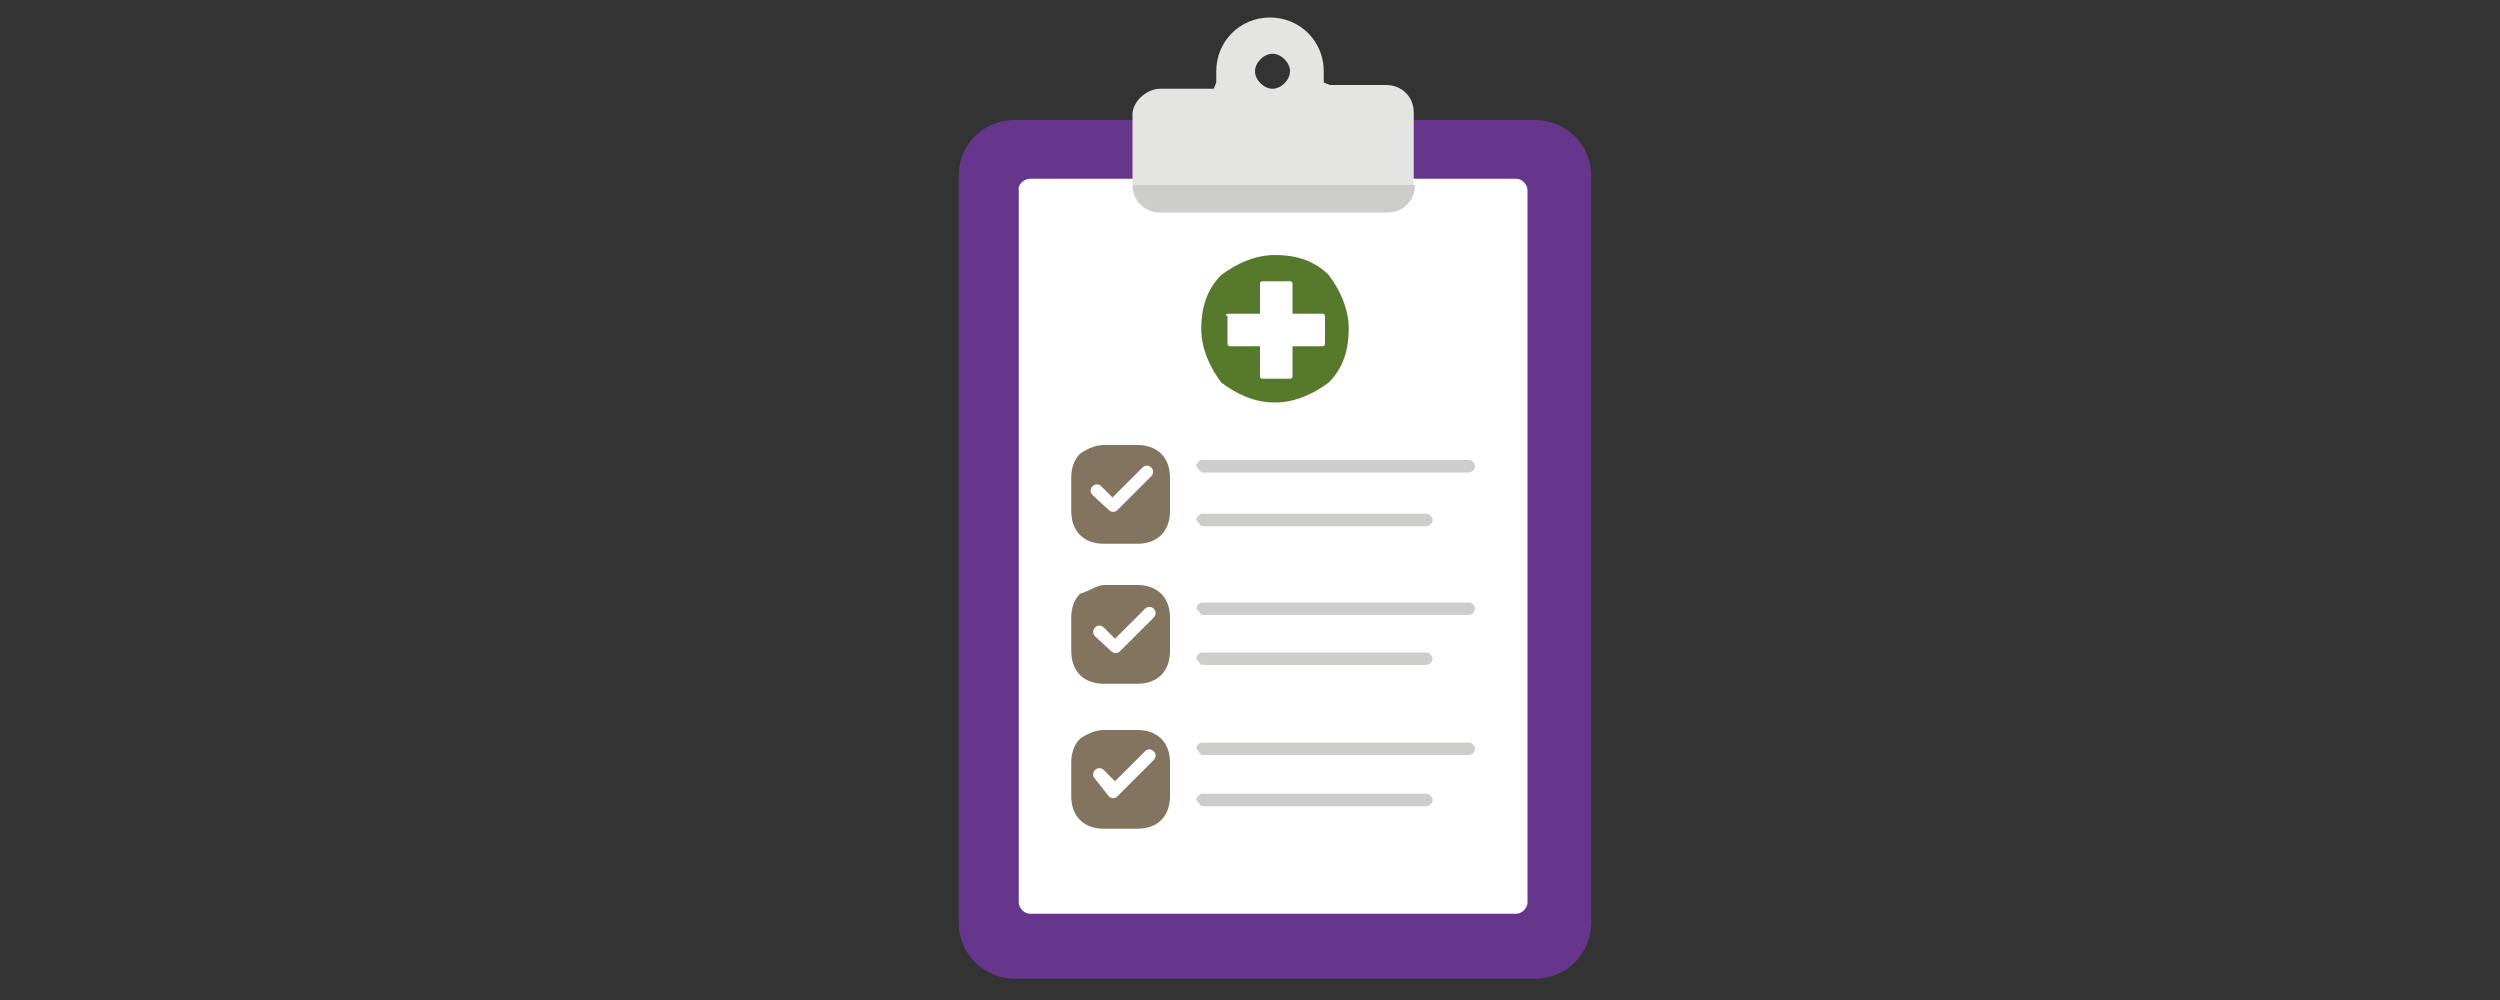 <?xml version="1.0" encoding="utf-8"?>
<!-- Generator: Adobe Illustrator 22.0.1, SVG Export Plug-In . SVG Version: 6.00 Build 0)  -->
<svg version="1.1" id="Laag_1" xmlns="http://www.w3.org/2000/svg" xmlns:xlink="http://www.w3.org/1999/xlink" x="0px" y="0px"
	 viewBox="0 0 200 80" style="enable-background:new 0 0 200 80;" xml:space="preserve">
<rect x="0" y="0" width="200" height="80" fill="#333333" stroke="none"/>
<style type="text/css">
	.st0{fill:#65368C;}
	.st1{fill:#FFFFFF;}
	.st2{fill:#E4E4E3;}
	.st3{fill:#CDCDCC;}
	.st4{fill:#82745F;}
	.st5{fill:#57792C;}
</style>
<path class="st0" d="M81.2,9.6h41.6c2.4,0,4.5,1.9,4.5,4.5v59.7c0,2.4-1.9,4.5-4.5,4.5H81.2c-2.4,0-4.5-1.9-4.5-4.5V14.1
	C76.7,11.4,78.8,9.6,81.2,9.6z"/>
<path class="st1" d="M82.4,14.3h38.9c0.5,0,0.9,0.5,0.9,0.9v57c0,0.5-0.5,0.9-0.9,0.9H82.4c-0.5,0-0.9-0.5-0.9-0.9v-57
	C81.4,14.8,81.9,14.3,82.4,14.3z"/>
<path class="st2" d="M92.8,7.1h4.3l0.2-0.5V5.7c0-2.4,1.9-4.3,4.3-4.3l0,0c2.4,0,4.3,1.9,4.3,4.3v0.9l0.5,0.2h4.5
	c1.2,0,2.2,0.9,2.2,2.2v5.5c0,1.2-0.9,2.2-2.2,2.2H92.8c-1.2,0-2.2-0.9-2.2-2.2V9.3C90.5,8.2,91.7,7.1,92.8,7.1L92.8,7.1z
	 M101.8,4.3c-0.7,0-1.4,0.7-1.4,1.4s0.7,1.4,1.4,1.4c0.7,0,1.4-0.7,1.4-1.4C103.2,5,102.5,4.3,101.8,4.3z"/>
<path class="st3" d="M113.2,14.8c0,1.2-0.9,2.2-2.2,2.2H92.8c-1.2,0-2.2-0.9-2.2-2.2H113.2z"/>
<g>
	<path class="st3" d="M96.2,60.4h21.3c0.2,0,0.5-0.2,0.5-0.5l0,0c0-0.2-0.2-0.5-0.5-0.5H96.2c-0.2,0-0.5,0.2-0.5,0.5l0,0
		C96,60.2,96,60.4,96.2,60.4z"/>
	<path class="st3" d="M96.2,42.1h17.9c0.2,0,0.5-0.2,0.5-0.5l0,0c0-0.2-0.2-0.5-0.5-0.5H96.2c-0.2,0-0.5,0.2-0.5,0.5l0,0
		C96,41.9,96,42.1,96.2,42.1z"/>
	<path class="st3" d="M96.2,37.8h21.3c0.2,0,0.5-0.2,0.5-0.5l0,0c0-0.2-0.2-0.5-0.5-0.5H96.2c-0.2,0-0.5,0.2-0.5,0.5l0,0
		C96,37.6,96,37.8,96.2,37.8z"/>
	<path class="st3" d="M96.2,53.2h17.9c0.2,0,0.5-0.2,0.5-0.5l0,0c0-0.2-0.2-0.5-0.5-0.5H96.2c-0.2,0-0.5,0.2-0.5,0.5l0,0
		C96,53,96,53.2,96.2,53.2z"/>
	<path class="st3" d="M96.2,49.2h21.3c0.2,0,0.5-0.2,0.5-0.5l0,0c0-0.2-0.2-0.5-0.5-0.5H96.2c-0.2,0-0.5,0.2-0.5,0.5l0,0
		C96,48.9,96,49.2,96.2,49.2z"/>
	<path class="st3" d="M96.2,64.5h17.9c0.2,0,0.5-0.2,0.5-0.5l0,0c0-0.2-0.2-0.5-0.5-0.5H96.2c-0.2,0-0.5,0.2-0.5,0.5l0,0
		C96,64.3,96,64.5,96.2,64.5z"/>
</g>
<g>
	<path class="st4" d="M88.3,58.4H91c0.7,0,1.4,0.2,1.9,0.7c0.5,0.5,0.7,1.2,0.7,1.9v2.7c0,0.7-0.2,1.4-0.7,1.9
		c-0.5,0.5-1.2,0.7-1.9,0.7h-2.7c-0.7,0-1.4-0.2-1.9-0.7c-0.5-0.5-0.7-1.2-0.7-1.9v-2.7c0-0.7,0.2-1.4,0.7-1.9
		C87.1,58.6,87.8,58.4,88.3,58.4z"/>
	<path class="st1" d="M87.6,62.3c-0.2-0.2-0.2-0.5,0-0.7s0.5-0.2,0.7,0l0.9,0.9l2.4-2.4c0.2-0.2,0.5-0.2,0.7,0
		c0.2,0.2,0.2,0.5,0,0.7l-2.9,2.9l0,0l0,0c-0.2,0.2-0.5,0.2-0.7,0L87.6,62.3z"/>
</g>
<g>
	<path class="st4" d="M88.3,46.8H91c0.7,0,1.4,0.2,1.9,0.7c0.5,0.5,0.7,1.2,0.7,1.9v2.7c0,0.7-0.2,1.4-0.7,1.9
		c-0.5,0.5-1.2,0.7-1.9,0.7h-2.7c-0.7,0-1.4-0.2-1.9-0.7c-0.5-0.5-0.7-1.2-0.7-1.9v-2.7c0-0.7,0.2-1.4,0.7-1.9
		C87.1,47.3,87.8,46.8,88.3,46.8z"/>
	<path class="st1" d="M87.6,50.9c-0.2-0.2-0.2-0.5,0-0.7c0.2-0.2,0.5-0.2,0.7,0l0.9,0.9l2.4-2.4c0.2-0.2,0.5-0.2,0.7,0
		c0.2,0.2,0.2,0.5,0,0.7l-2.7,2.7l0,0l0,0c-0.2,0.2-0.5,0.2-0.7,0L87.6,50.9z"/>
</g>
<g>
	<path class="st4" d="M88.3,35.6H91c0.7,0,1.4,0.2,1.9,0.7c0.5,0.5,0.7,1.2,0.7,1.9v2.7c0,0.7-0.2,1.4-0.7,1.9
		c-0.5,0.5-1.2,0.7-1.9,0.7h-2.7c-0.7,0-1.4-0.2-1.9-0.7c-0.5-0.5-0.7-1.2-0.7-1.9v-2.7c0-0.7,0.2-1.4,0.7-1.9
		C87.1,35.8,87.8,35.6,88.3,35.6z"/>
	<path class="st1" d="M87.4,39.6c-0.2-0.2-0.2-0.5,0-0.7c0.2-0.2,0.5-0.2,0.7,0l0.9,0.9l2.4-2.4c0.2-0.2,0.5-0.2,0.7,0
		c0.2,0.2,0.2,0.5,0,0.7l-2.7,2.7l0,0l0,0c-0.2,0.2-0.5,0.2-0.7,0L87.4,39.6z"/>
</g>
<path class="st5" d="M102,32.2c1.6,0,3.1-0.7,4.3-1.6c1.2-1.2,1.6-2.7,1.6-4.3c0-1.6-0.7-3.1-1.6-4.3c-1.2-1.2-2.7-1.6-4.3-1.6
	c-1.6,0-3.1,0.7-4.3,1.6c-1.2,1.2-1.6,2.7-1.6,4.3s0.7,3.1,1.6,4.3C98.9,31.5,100.3,32.2,102,32.2L102,32.2z M98.4,25.1h2.4v-2.4
	c0-0.2,0.2-0.2,0.2-0.2h2.2c0.2,0,0.2,0.2,0.2,0.2v2.4h2.4c0.2,0,0.2,0.2,0.2,0.2v2.2c0,0.2-0.2,0.2-0.2,0.2h-2.4v2.4
	c0,0.2-0.2,0.2-0.2,0.2h-2.2c-0.2,0-0.2-0.2-0.2-0.2v-2.4h-2.4c-0.2,0-0.2-0.2-0.2-0.2v-2.2C97.9,25.1,98.2,25.1,98.4,25.1z"/>
</svg>
